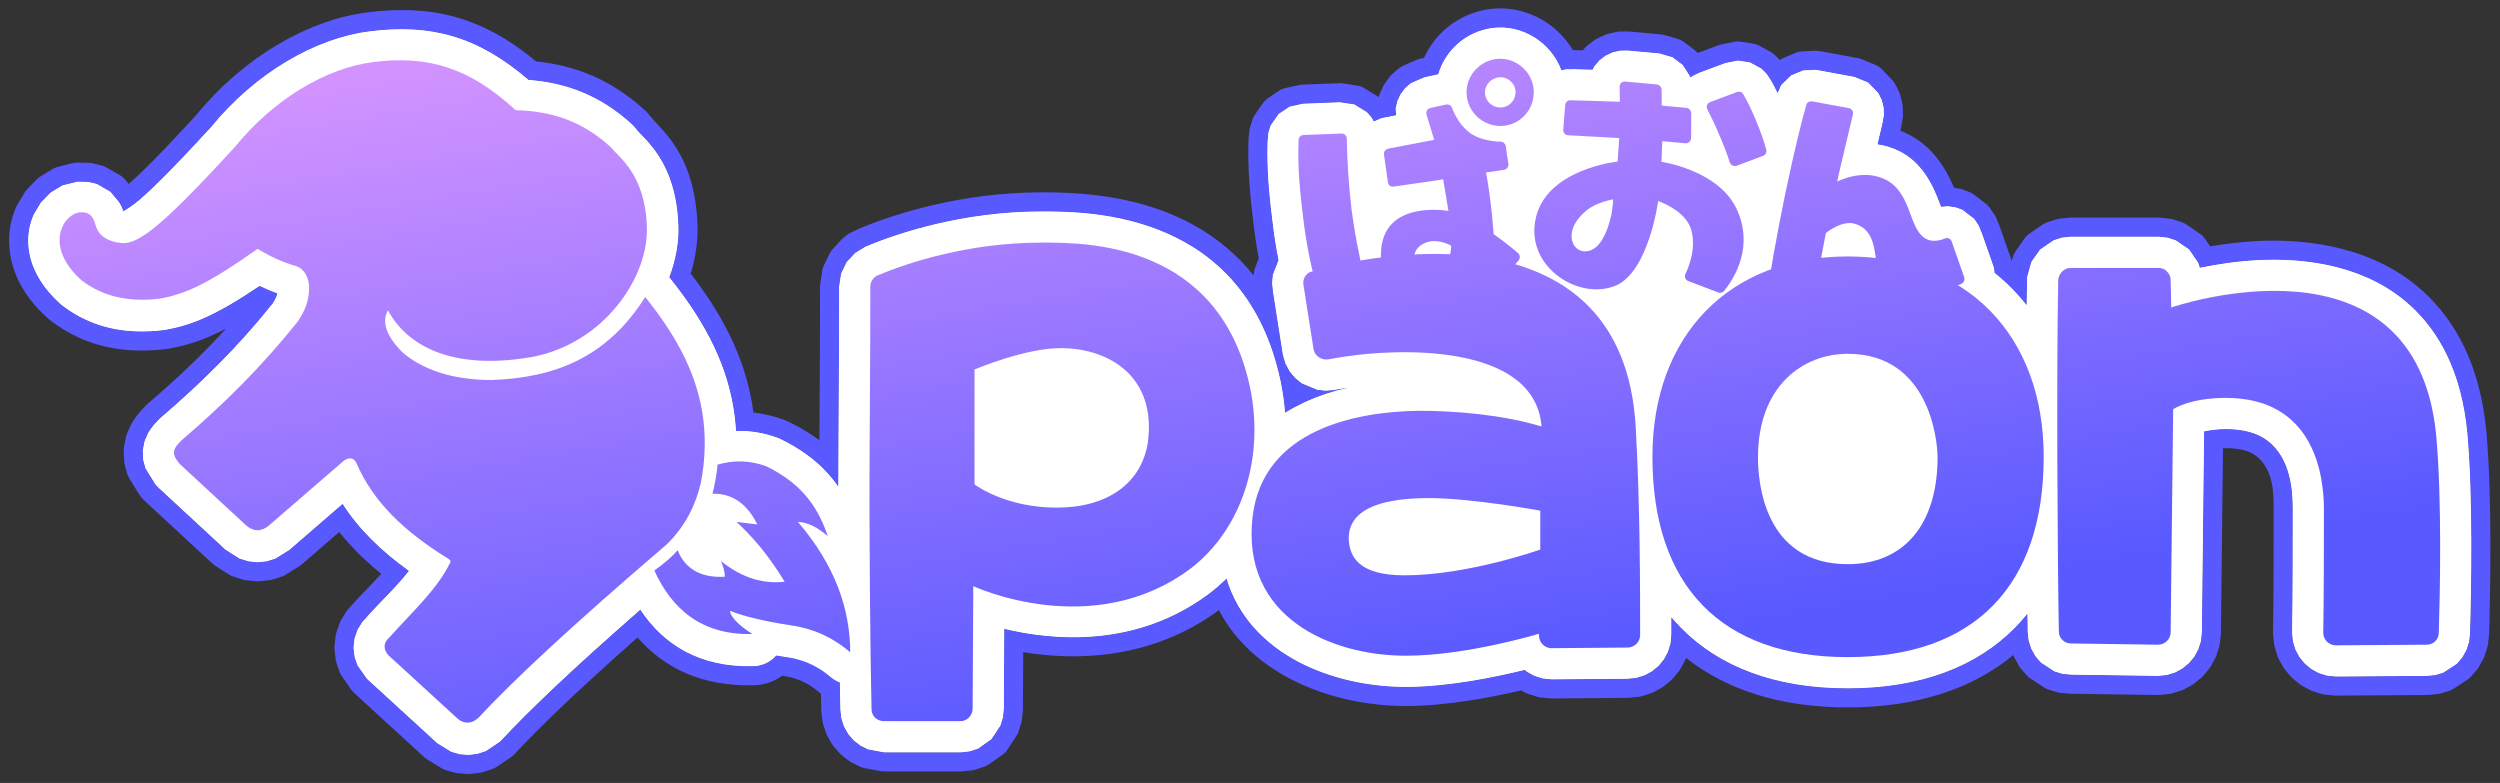 <?xml version="1.0" encoding="UTF-8" standalone="no"?><!DOCTYPE svg PUBLIC "-//W3C//DTD SVG 1.1//EN" "http://www.w3.org/Graphics/SVG/1.1/DTD/svg11.dtd"><svg width="100%" height="100%" viewBox="0 0 3008 942" version="1.1" xmlns="http://www.w3.org/2000/svg" xmlns:xlink="http://www.w3.org/1999/xlink" xml:space="preserve" xmlns:serif="http://www.serif.com/" style="fill-rule:evenodd;clip-rule:evenodd;stroke-linejoin:round;stroke-miterlimit:2;"><rect x="0" y="0" width="3008" height="942" fill="#333333" stroke="none"/><g transform="matrix(1,0,0,1,72.024,71)"><path d="M2003.97,4.873C2003.98,4.869 2003.98,4.869 2003.97,4.873ZM2003.97,4.873L2018.97,1.897L2033.51,4.061L2047.42,11.638L2053.6,17.817L2058.6,25.531L2057.4,23.331C2059.97,27.676 2063.13,33.464 2066.82,41.132L2071.09,31.327L2082.98,19.812L2097.33,13.757L2112.38,12.991C2113.17,13.085 2113.95,13.203 2114.72,13.346L2159.02,21.502L2159.22,21.54L2175.58,28.253L2188.04,41.073L2192.07,49.211L2194.32,58.067L2194.68,67.199L2193.17,76.102L2193.6,74.387C2191.91,81.847 2189.58,91.642 2186.95,102.683C2195.98,103.985 2205.27,106.683 2214.36,111.404C2239.59,124.333 2253.06,149.41 2261.93,173.977L2261.99,174.13C2262.38,175.222 2262.89,176.527 2263.45,177.863L2271.41,177.127L2280.72,178.382L2289.18,181.433L2303.34,192.323L2308.7,200.166L2312.34,209.455L2311.47,206.625L2326.48,249.42C2326.74,250.144 2326.97,250.876 2327.18,251.614L2327.8,257.308C2335.54,263.501 2342.87,270.145 2349.77,277.216C2355.65,283.249 2361.23,289.603 2366.49,296.266C2366.63,285.024 2366.79,274.523 2366.99,264.945C2367.01,263.952 2367.07,262.96 2367.17,261.972L2372.08,244.257L2382.69,229.172L2398.94,218.107L2408.92,214.945L2419.58,213.848L2525.37,213.848L2536.23,215.036L2546.02,218.259L2561.88,229.172L2572.8,245.039L2574.84,251.231C2594.07,247.222 2617.91,243.438 2643.73,242.042C2705.32,238.712 2776.84,249.747 2828.31,296.861C2863.03,328.641 2889.76,376.902 2896.67,450.338L2896.69,450.556C2903.62,529.063 2901.38,639.126 2899.84,691.464L2899.86,690.361L2898.76,701.035L2895.56,711.084L2890.54,720.046L2884.04,727.654L2867.65,738.345L2858.14,741.216C2858.14,741.216 2848.01,742.217 2848.27,742.217L2738.71,742.972L2738.45,742.973L2727.85,741.894L2717.93,738.797L2709,733.938L2701.27,727.555L2694.89,719.824L2690.03,710.896L2686.93,700.966L2685.85,690.361C2685.85,690.133 2685.85,689.906 2685.86,689.679C2686.61,648.31 2686.61,579.864 2686.61,541.504C2686.61,521.173 2685.02,480.833 2656.1,459.025C2644.39,450.195 2628.12,445.26 2606.22,445.26C2596.15,445.26 2587.11,446.532 2579.93,448.039C2579.18,515.428 2577.22,689.265 2577.21,689.605L2576.13,700.21L2573.03,710.14L2568.17,719.068L2561.79,726.799L2554.06,733.183L2545.13,738.041L2535.21,741.138L2524.61,742.217C2524.43,742.217 2524.25,742.216 2524.07,742.214C2524.07,742.214 2420.11,740.718 2419.58,740.706L2409.45,739.705L2399.94,736.834L2383.55,726.143L2377.05,718.534L2372.03,709.573L2368.84,699.524C2368.84,699.524 2367.74,688.849 2367.74,689.623C2367.61,683.34 2367.48,675.85 2367.36,667.337C2362.77,673.073 2357.93,678.543 2352.83,683.744C2306.63,730.927 2239.03,757.153 2151.22,757.153C2063.35,757.153 1995.94,730.893 1949.92,683.68C1946.1,679.754 1942.41,675.674 1938.87,671.442C1938.88,679.287 1938.88,686.517 1938.88,693.029L1937.8,703.634L1934.7,713.564L1929.85,722.492L1923.46,730.223L1915.73,736.607L1906.81,741.465L1896.88,744.562C1896.88,744.562 1886.28,745.641 1886.59,745.64L1795.16,746.396L1794.85,746.397L1784.26,745.318L1774.33,742.221L1765.41,737.362L1762.51,734.966C1729.01,743.28 1671.12,755.464 1619.55,755.464C1532.22,755.464 1431.47,717.144 1403.73,625.036C1397.3,631.393 1390.47,637.351 1383.26,642.867L1382.97,643.089C1295.55,708.658 1195.83,699.937 1136.26,685.581L1135.77,781.588L1134.7,792.14L1131.68,801.931L1120.9,818.313L1104.78,829.689L1094.85,832.998L1083.93,834.2L991.742,834.2L972.39,830.616L963.512,826.195L955.529,820.089L948.75,812.385L943.538,803.263L940.254,793.072C940.254,793.072 939.142,782.344 939.152,783.206C938.932,773.639 938.712,762.509 938.499,750.114C934.526,748.625 930.772,746.448 927.422,743.608C913.693,731.968 897.145,722.908 874.341,719.603L874.114,719.569C869.91,718.934 865.866,718.283 861.976,717.621C855.245,725.352 845.46,730.19 834.733,730.486C769.844,732.276 726.586,704.849 698.376,662.545C617.664,733.161 565.076,783.174 531.256,819.542C530.7,820.139 530.125,820.719 529.532,821.279L512.804,832.555L502.657,835.965L491.828,837.316L481.01,836.44L470.881,833.52L454.178,823.263C453.95,823.064 453.724,822.862 453.501,822.657L370.528,746.657C370.156,746.316 369.79,745.967 369.432,745.611L358.077,729.438L354.682,719.507L353.372,708.662L354.514,697.448L358.214,686.646L364.184,677.053L371.827,669.207L367.793,673.124C385.282,653.389 404.995,635.286 420.096,615.857C386.583,591.955 359.72,565.655 340.16,535.195L276.42,590.359L276.108,590.626L259.378,601.057L248.952,604.333L237.601,605.492L226.262,604.241L215.878,600.879L199.36,590.347C199.051,590.079 198.746,589.806 198.446,589.529L118.473,515.529C117.216,514.366 116.04,513.118 114.954,511.794L103.126,492.563L100.332,482.556L99.784,470.966L101.983,459.768L105.957,450.611C108.741,445.559 113.014,439.864 119.478,433.426C120.142,432.764 120.83,432.128 121.542,431.519C171.595,388.634 215.673,344.802 255.804,294.581C258.6,290.476 260.731,286.364 261.755,281.96C254.493,279.368 247.338,276.35 240.281,272.948C187.916,308.338 158.701,320.336 126.34,325.949C125.672,326.065 125.001,326.162 124.328,326.242C78.8,331.614 38.575,323.534 3.366,296.918C2.541,296.294 1.742,295.636 0.971,294.946C-27.847,269.153 -37.016,243.099 -37.988,222.226C-38.604,208.983 -35.918,197.073 -31.356,186.988L-22.727,172.579L-11.247,160.827L3.172,152.096L21.14,147.607L34.247,147.929L44.345,150.304L60.73,159.723L71.589,172.816C73.367,175.811 75.048,179.28 76.574,183.308C80.486,180.909 88.136,176.001 94.526,170.594C114.553,153.649 141.849,125.607 181.519,82.48C235.229,16.441 307.699,-24.93 372.079,-33.195C446.117,-42.7 502.855,-27.352 563.823,25.168C609.094,28.504 650.325,43.839 688.043,78.317C689.67,79.804 691.163,81.431 692.504,83.181C703.703,97.79 741.332,122.584 744.203,200.621C744.934,220.479 741.099,241.702 733.223,262.618C733.49,262.929 733.752,263.246 734.009,263.568C771.131,309.964 800.526,360.03 810.374,419.333C811.9,428.524 812.962,437.939 813.509,447.599C830.66,446.906 847.252,449.78 863.631,455.804C864.836,456.248 866.019,456.753 867.172,457.318C901.08,473.918 922.265,493.691 936.68,514.662C936.698,496.197 936.761,477.932 936.876,460.208L936.876,460.171C937.631,359.071 937.631,302.485 937.631,273.814L940.049,258.147L946.672,244.506L956.635,233.556L969.423,225.744L969.771,225.596C1008.69,209.379 1086.53,183.421 1181.4,183.421C1240.7,183.421 1426.23,184.471 1468.96,388.536L1469,388.742C1471.52,401.125 1473.21,413.486 1474.09,425.746C1481.15,421.326 1488.53,417.333 1496.15,413.733C1513.82,405.39 1532.88,399.317 1552.12,395.006C1545.61,395.965 1539.45,397.019 1533.76,398.125L1533.32,398.209L1522.91,399.065L1512.8,397.934L1494.41,390.295L1486.52,383.956L1479.83,375.997L1474.71,366.545L1471.59,355.934C1471.54,355.636 1471.49,355.337 1471.44,355.037L1459.35,277.964L1459.63,279.508L1458.61,269.567L1459.47,259.783L1466.35,242.047C1463.29,226.679 1460.74,210.517 1458.88,194.053C1452.62,144.105 1452.44,118.545 1453.26,95.955L1453.25,98.504L1454.05,88.845L1456.81,80.029L1466.4,66.204L1479.53,57.426L1495.57,53.829C1499.24,53.686 1539.9,52.105 1540.24,52.093L1557.52,54.686L1572.65,64.002L1578.58,70.923L1580.92,75.244L1589.85,71.277C1590.29,71.173 1590.74,71.077 1591.18,70.989C1596.64,69.912 1602.34,68.808 1607.93,67.733L1607.2,59.938L1609.19,50.944L1613.03,42.566L1618.52,35.219L1625.35,29.229C1625.35,29.229 1641.43,22.157 1641.47,22.129C1641.47,22.129 1654.55,19.259 1658.47,18.401C1666.87,-10.368 1691.7,-33.096 1723.62,-37.317C1759.56,-42.069 1794.44,-19.793 1806.67,13.649L1812,12.453L1821.05,12.341L1818.52,12.195C1825.33,12.355 1834.79,12.635 1844.17,12.929L1846.27,8.91L1852.37,1.677L1859.79,-4.004L1868.21,-7.952L1877.28,-10.029L1886.55,-10.157L1924.43,-6.695L1940.32,-2.095L1952.61,7.196L1961.02,20.246L1961.35,21.863L1962.3,22.138L1964.15,20.658C1964.15,20.658 1973.11,16.342 1972.39,16.598C1972.39,16.598 2003.4,5.081 2003.97,4.873Z" style="fill:#fff;"/><path d="M873.973,742.574C873.594,742.582 872.471,742.577 870.754,742.322L873.973,742.574ZM291.463,607.753L288.27,610.145L271.54,620.576C269.892,621.604 268.121,622.418 266.268,623L255.842,626.276C254.36,626.742 252.834,627.056 251.288,627.214L239.937,628.373C238.322,628.538 236.694,628.532 235.081,628.354L223.741,627.103C222.192,626.932 220.664,626.604 219.181,626.123L208.797,622.761C206.939,622.159 205.166,621.324 203.519,620.274L187.002,609.742C186.056,609.139 185.156,608.468 184.308,607.733C183.809,607.301 183.318,606.861 182.833,606.413L102.86,532.413C100.832,530.537 98.935,528.524 97.183,526.388C96.522,525.583 95.917,524.734 95.371,523.846L83.543,504.615C82.419,502.788 81.557,500.814 80.981,498.749L78.187,488.742C77.722,487.078 77.447,485.367 77.365,483.642L76.818,472.052C76.73,470.203 76.866,468.35 77.223,466.533L79.422,455.335C79.741,453.711 80.234,452.127 80.893,450.609L84.867,441.452C85.154,440.789 85.473,440.14 85.822,439.507C89.434,432.953 94.869,425.479 103.255,417.127C104.326,416.06 105.437,415.034 106.585,414.05C140.302,385.162 171.255,355.845 200.082,324.34C173.31,338.326 152.431,344.767 130.268,348.611C129.19,348.798 128.108,348.955 127.022,349.083C75.221,355.196 29.564,345.551 -10.496,315.268C-11.827,314.261 -13.117,313.2 -14.361,312.087C-49.387,280.736 -59.774,248.667 -60.955,223.297C-61.757,206.086 -58.232,190.613 -52.303,177.506C-51.941,176.704 -51.532,175.923 -51.08,175.168L-42.451,160.76C-41.528,159.218 -40.427,157.79 -39.172,156.504L-27.691,144.752C-26.337,143.365 -24.812,142.156 -23.153,141.151L-8.734,132.42C-6.766,131.229 -4.631,130.339 -2.399,129.782L15.568,125.292C17.574,124.791 19.637,124.563 21.704,124.614L34.812,124.936C36.395,124.975 37.97,125.177 39.511,125.54L49.609,127.915C51.781,128.426 53.867,129.251 55.801,130.363L72.186,139.782C74.562,141.148 76.675,142.927 78.425,145.037L82.819,150.335C101.988,133.629 127.665,107.048 164.126,67.422C221.901,-3.349 300.024,-47.133 369.152,-56.008C447.782,-66.103 508.585,-50.623 573.097,2.894C620.441,7.716 663.749,24.954 703.553,61.338C706.178,63.737 708.586,66.363 710.749,69.185C723.166,85.382 763.997,113.258 767.18,199.775C767.87,218.533 765.082,238.369 759.019,258.184C795.222,305.186 823.182,356.105 833.055,415.564C833.594,418.807 834.079,422.075 834.509,425.37C847.032,426.743 859.351,429.724 871.566,434.217C873.511,434.933 875.418,435.748 877.28,436.659C891.323,443.534 903.412,450.918 913.894,458.681C914.638,358.5 914.638,302.333 914.638,273.814C914.638,272.639 914.728,271.466 914.908,270.304L917.327,254.637C917.677,252.368 918.365,250.165 919.367,248.1L925.99,234.458C926.95,232.48 928.189,230.65 929.669,229.024L939.631,218.075C941.099,216.461 944.789,213.065 949.649,209.928L961.399,204.17C972.038,211.853 971.16,222.852 967.851,226.704C961.82,231.782 954.639,237.817 946.672,244.506L940.049,258.147L937.631,273.814C937.631,302.485 937.631,359.071 936.876,460.171L936.876,460.208C936.827,467.736 936.788,475.362 936.757,483.06L936.721,483.015C926.478,484.337 920.884,482.734 916.909,477.113C914.611,473.864 911.622,465.858 913.884,460L913.884,460.058C913.884,460.058 923.384,459.44 928.062,463.265C936.207,469.927 935.451,482.01 936.757,483.159C936.715,493.551 936.69,504.074 936.68,514.662C922.265,493.691 901.08,473.918 867.172,457.318C866.019,456.753 864.836,456.248 863.631,455.804C847.252,449.78 830.66,446.906 813.509,447.599C812.962,437.939 811.9,428.524 810.374,419.333C800.526,360.03 771.131,309.964 734.009,263.568C733.752,263.246 733.49,262.929 733.223,262.618C741.099,241.702 744.934,220.479 744.203,200.621C741.332,122.584 703.703,97.79 692.504,83.181C691.163,81.431 689.67,79.804 688.043,78.317C650.325,43.839 609.094,28.504 563.823,25.168C502.855,-27.352 446.117,-42.7 372.079,-33.195C307.699,-24.93 235.229,16.441 181.519,82.48C141.849,125.607 114.553,153.649 94.526,170.594C88.136,176.001 80.486,180.909 76.574,183.308C75.048,179.28 73.367,175.811 71.589,172.816L60.73,159.723L44.345,150.304L34.247,147.929L21.14,147.607L3.172,152.096L-11.247,160.827L-22.727,172.579L-31.356,186.988C-35.918,197.073 -38.604,208.983 -37.988,222.226C-37.016,243.099 -27.847,269.153 0.971,294.946C1.742,295.636 2.541,296.294 3.366,296.918C38.575,323.534 78.8,331.614 124.328,326.242C125.001,326.162 125.672,326.065 126.34,325.949C158.701,320.336 187.916,308.338 240.281,272.948C247.338,276.35 254.493,279.368 261.755,281.96C260.731,286.364 258.6,290.476 255.804,294.581C215.673,344.802 171.595,388.634 121.542,431.519C120.83,432.128 120.142,432.764 119.478,433.426C113.014,439.864 108.741,445.559 105.957,450.611L101.983,459.768L99.784,470.966L100.332,482.556L103.126,492.563L114.954,511.794C116.04,513.118 117.216,514.366 118.473,515.529L198.446,589.529C198.746,589.806 199.051,590.079 199.36,590.347L215.878,600.879L226.262,604.241L237.601,605.492L248.952,604.333L259.378,601.057L270.525,594.107L275.998,613.088C275.543,610.889 267.855,604.828 270.525,594.107L276.108,590.626L276.42,590.359L340.16,535.195C359.72,565.655 386.583,591.955 420.096,615.857C404.995,635.286 385.282,653.389 367.793,673.124L371.827,669.207L364.184,677.053L358.214,686.646L354.514,697.448L353.372,708.662L354.682,719.507L358.077,729.438L369.432,745.611C369.79,745.967 370.156,746.316 370.528,746.657L453.501,822.657C453.724,822.862 453.95,823.064 454.178,823.263L470.881,833.52L481.01,836.44L491.828,837.316L502.657,835.965L512.804,832.555L529.532,821.279C530.125,820.719 530.7,820.139 531.256,819.542C565.076,783.174 617.664,733.161 698.376,662.545C726.586,704.849 769.844,732.276 834.733,730.486C845.46,730.19 855.245,725.352 861.976,717.621C865.866,718.283 869.91,718.934 874.114,719.569L874.341,719.603C874.866,719.679 875.387,719.758 875.905,719.84L874.341,742.603L873.973,742.574C874.066,742.572 874.114,742.569 874.114,742.569L870.678,742.311L869.08,742.067C859.474,749.001 847.813,753.134 835.367,753.477C772.225,755.219 727.065,732.601 695.082,696.057C625.515,757.485 578.915,802.061 548.09,835.208C547.194,836.172 546.266,837.106 545.308,838.01C544.398,838.869 543.419,839.652 542.381,840.352L525.653,851.628C523.942,852.782 522.082,853.7 520.126,854.358L509.978,857.768C508.524,858.257 507.024,858.599 505.501,858.788L494.673,860.139C493.114,860.333 491.539,860.367 489.973,860.241L479.155,859.365C477.627,859.241 476.115,858.965 474.642,858.54L464.514,855.62C462.523,855.046 460.619,854.205 458.853,853.121L442.15,842.864C441.061,842.196 440.029,841.437 439.066,840.597C438.698,840.276 438.334,839.95 437.973,839.62L355.001,763.62C354.4,763.07 353.81,762.507 353.232,761.933C352.27,760.978 351.395,759.939 350.616,758.83L339.261,742.656C338.014,740.88 337.025,738.935 336.322,736.881L332.927,726.951C332.407,725.431 332.048,723.861 331.856,722.266L330.545,711.421C330.341,709.731 330.325,708.023 330.498,706.33L331.64,695.116C331.818,693.371 332.195,691.652 332.763,689.993L336.463,679.191C337.027,677.545 337.776,675.968 338.695,674.491L344.665,664.898C345.539,663.493 346.563,662.186 347.717,661.001L349.563,659.106C349.888,658.684 350.229,658.271 350.588,657.866C362.334,644.612 375.128,632.129 386.782,619.458C367.368,603.8 350.464,587.113 336.161,569.069L291.463,607.753L291.359,607.843C286.732,610.813 281.679,612.81 276.108,613.626C276.108,613.626 286.119,611.102 291.463,607.753ZM967.851,226.704C967.718,226.11 962.106,223.899 960.472,218.659C958.715,213.028 960.931,204.364 960.931,204.364C1001.48,187.47 1082.57,160.421 1181.4,160.421C1230.3,160.421 1357.93,161.94 1436.33,260.425L1436.57,257.764C1436.76,255.605 1437.25,253.484 1438.04,251.463L1442.52,239.905C1439.91,225.98 1437.72,211.497 1436.04,196.78C1429.58,145.041 1429.43,118.542 1430.28,95.122C1430.33,93.72 1430.51,92.351 1430.8,91.026L1431.13,86.966C1431.27,85.27 1431.6,83.595 1432.11,81.971L1434.87,73.155C1435.56,70.931 1436.59,68.826 1437.92,66.912L1447.52,53.087C1449.16,50.719 1451.23,48.682 1453.63,47.08L1466.76,38.302C1469.11,36.729 1471.74,35.604 1474.5,34.984L1490.54,31.387C1491.89,31.082 1493.28,30.901 1494.67,30.847C1498.36,30.704 1539.12,29.118 1539.45,29.107C1540.85,29.059 1542.26,29.139 1543.65,29.348L1560.93,31.94C1563.99,32.4 1566.93,33.474 1569.57,35.099L1584.7,44.415C1585.42,44.856 1586.11,45.336 1586.77,45.851C1587.12,44.306 1587.63,42.8 1588.29,41.359L1592.13,32.981C1592.81,31.505 1593.64,30.104 1594.61,28.802L1600.1,21.455C1601.06,20.166 1602.15,18.981 1603.36,17.92L1610.2,11.93C1611.96,10.384 1613.95,9.117 1616.1,8.173L1631.7,1.303L1631.67,1.325C1633.22,0.592 1634.86,0.033 1636.54,-0.337L1641.35,-1.391C1655.29,-32.119 1684.41,-55.333 1720.61,-60.118C1760.94,-65.452 1800.32,-44.608 1820.42,-10.766C1823.95,-10.679 1828.09,-10.565 1832.5,-10.436L1834.8,-13.156C1835.87,-14.429 1837.08,-15.582 1838.4,-16.593L1845.83,-22.273C1847.13,-23.274 1848.55,-24.13 1850.04,-24.829L1858.45,-28.777C1859.93,-29.471 1861.49,-30.006 1863.08,-30.371L1872.14,-32.448C1873.72,-32.81 1875.34,-33.004 1876.96,-33.027L1886.23,-33.155C1887.04,-33.166 1887.84,-33.135 1888.64,-33.062L1926.52,-29.599C1927.98,-29.466 1929.41,-29.195 1930.82,-28.788L1946.71,-24.189C1949.4,-23.408 1951.93,-22.14 1954.17,-20.448L1966.47,-11.157C1967.98,-10.019 1969.33,-8.702 1970.51,-7.238C1978.93,-10.364 1996.63,-16.924 1996.87,-17.003C1997.73,-17.283 1998.61,-17.511 1999.5,-17.687L2014.5,-20.663C2017.08,-21.177 2019.74,-21.241 2022.35,-20.853L2036.89,-18.689C2039.56,-18.292 2042.14,-17.429 2044.51,-16.138L2058.42,-8.56C2060.35,-7.509 2062.12,-6.186 2063.67,-4.632L2069.49,1.185C2070.9,0.161 2072.43,-0.7 2074.04,-1.381L2088.4,-7.436C2090.86,-8.476 2093.49,-9.077 2096.16,-9.213L2111.21,-9.979C2112.51,-10.046 2113.82,-10.001 2115.11,-9.847C2116.37,-9.696 2117.63,-9.505 2118.89,-9.274L2163.18,-1.118L2163.25,-1.106C2164.89,-0.798 2166.46,-0.322 2167.95,0.303L2167.95,0.262L2184.31,6.974C2187.22,8.171 2189.86,9.955 2192.06,12.215L2204.53,25.036C2206.2,26.754 2207.59,28.724 2208.65,30.873L2212.68,39.011C2213.39,40.457 2213.95,41.974 2214.35,43.538L2216.6,52.393C2217,53.957 2217.23,55.557 2217.3,57.169L2217.65,66.302C2217.72,67.891 2217.61,69.482 2217.35,71.05L2216.56,75.697C2216.48,76.95 2216.31,78.214 2216.02,79.478C2215.55,81.561 2215.03,83.824 2214.46,86.245C2217.95,87.602 2221.44,89.169 2224.9,90.965C2251.66,104.698 2268.24,129.121 2279.18,154.967L2283.79,155.588C2285.4,155.806 2286.99,156.194 2288.52,156.747L2296.98,159.798C2299.21,160.603 2301.31,161.751 2303.19,163.198L2317.35,174.088C2319.27,175.567 2320.95,177.341 2322.32,179.344L2327.68,187.186C2328.66,188.615 2329.47,190.149 2330.1,191.759L2331.48,195.287C2332.14,196.457 2332.71,197.701 2333.17,199.012L2348.18,241.806C2348.32,242.195 2348.45,242.585 2348.58,242.976L2349.93,238.104C2350.63,235.571 2351.76,233.177 2353.28,231.027L2363.88,215.942C2365.47,213.675 2367.46,211.715 2369.75,210.156L2386.01,199.092C2387.85,197.836 2389.87,196.855 2392,196.181L2401.98,193.019C2403.47,192.545 2405.01,192.226 2406.57,192.065L2417.23,190.969C2418.01,190.888 2418.79,190.848 2419.58,190.848L2525.37,190.848C2526.2,190.848 2527.03,190.894 2527.86,190.984L2538.73,192.173C2540.33,192.347 2541.9,192.688 2543.42,193.19L2553.21,196.412C2555.28,197.095 2557.25,198.07 2559.05,199.308L2574.91,210.221C2577.22,211.814 2579.23,213.818 2580.82,216.133L2587.23,225.451C2603.8,222.574 2622.59,220.152 2642.49,219.075C2709.76,215.438 2787.61,228.428 2843.83,279.892C2881.97,314.799 2911.97,367.52 2919.56,448.182L2919.57,448.255L2919.59,448.535L2919.59,448.534C2926.6,527.92 2924.38,639.216 2922.82,692.14C2922.79,693.44 2922.64,694.712 2922.4,695.948L2921.63,703.393C2921.47,704.962 2921.14,706.511 2920.67,708.014L2917.47,718.063C2917,719.542 2916.38,720.969 2915.62,722.323L2910.6,731.284C2909.87,732.6 2909,733.84 2908.02,734.986L2901.52,742.595C2900.1,744.265 2898.44,745.721 2896.6,746.92L2880.21,757.611C2878.38,758.806 2876.39,759.733 2874.29,760.365L2864.78,763.236C2863.35,763.667 2861.88,763.958 2860.4,764.104L2851.24,765.026C2850.32,765.145 2849.38,765.209 2848.43,765.216L2848.35,765.216L2738.87,765.972L2738.45,765.973C2737.67,765.973 2736.89,765.934 2736.12,765.855L2725.52,764.775C2723.99,764.619 2722.48,764.309 2721.01,763.85L2711.08,760.753C2709.64,760.305 2708.26,759.718 2706.94,758.999L2698.01,754.141C2696.72,753.437 2695.5,752.612 2694.36,751.675L2686.64,745.291C2685.51,744.362 2684.48,743.328 2683.55,742.203L2677.16,734.473C2676.23,733.338 2675.4,732.116 2674.7,730.824L2669.84,721.895C2669.12,720.574 2668.53,719.185 2668.08,717.749L2664.98,707.819C2664.52,706.346 2664.21,704.831 2664.05,703.297L2662.97,692.692C2662.9,691.917 2662.86,691.139 2662.86,690.361C2662.86,689.994 2662.86,689.627 2662.87,689.261C2663.62,648.009 2663.61,579.756 2663.61,541.504C2663.61,525.882 2664.48,494.149 2642.26,477.391C2633.84,471.047 2621.95,468.26 2606.22,468.26C2605.03,468.26 2603.85,468.282 2602.7,468.324C2601.84,544.917 2600.2,689.684 2600.2,689.994C2600.19,690.643 2600.15,691.291 2600.08,691.936L2599,702.541C2598.85,704.076 2598.54,705.591 2598.08,707.063L2594.98,716.994C2594.53,718.43 2593.94,719.818 2593.22,721.14L2588.36,730.068C2587.66,731.36 2586.83,732.582 2585.9,733.717L2579.51,741.448C2578.58,742.573 2577.55,743.607 2576.42,744.536L2568.7,750.919C2567.56,751.856 2566.34,752.682 2565.05,753.385L2556.12,758.243C2554.8,758.962 2553.41,759.55 2551.98,759.998L2542.05,763.095C2540.58,763.554 2539.07,763.864 2537.54,764.02L2526.94,765.099C2526.16,765.178 2525.39,765.217 2524.61,765.217C2524.32,765.217 2524.03,765.215 2523.74,765.211C2523.74,765.211 2419.62,763.712 2419.09,763.701C2418.49,763.688 2417.91,763.653 2417.32,763.595L2407.19,762.593C2405.71,762.446 2404.24,762.156 2402.82,761.725L2393.3,758.854C2391.21,758.222 2389.21,757.295 2387.38,756.1L2370.99,745.409C2369.15,744.21 2367.5,742.753 2366.07,741.084L2359.57,733.475C2358.59,732.329 2357.73,731.089 2356.99,729.773L2351.97,720.812C2351.33,719.658 2350.78,718.451 2350.34,717.205C2301.49,757.5 2234.95,780.153 2151.22,780.153C2069.84,780.153 2004.88,758.758 1956.6,720.591C1956.16,721.966 1955.59,723.296 1954.9,724.564L1950.04,733.492C1949.33,734.785 1948.51,736.007 1947.57,737.141L1941.19,744.872C1940.26,745.997 1939.22,747.031 1938.1,747.96L1930.37,754.343C1929.23,755.28 1928.01,756.106 1926.72,756.809L1917.8,761.668C1916.48,762.386 1915.09,762.974 1913.65,763.422L1903.73,766.519C1902.26,766.978 1900.74,767.288 1899.21,767.444L1889.71,768.431C1888.75,768.56 1887.77,768.631 1886.78,768.639L1886.69,768.64L1795.35,769.395L1794.85,769.397C1794.08,769.397 1793.3,769.358 1792.53,769.279L1781.93,768.2C1780.39,768.043 1778.88,767.733 1777.41,767.274L1767.49,764.177C1766.05,763.729 1764.66,763.142 1763.34,762.423L1758.26,759.656C1722.69,768.04 1668.38,778.464 1619.55,778.464C1533.35,778.464 1436.43,743.005 1394.55,663.138C1313.58,722.672 1223.28,724.242 1159.11,713.664L1158.76,781.706C1158.76,782.44 1158.72,783.174 1158.65,783.904L1157.58,794.456C1157.43,795.969 1157.12,797.464 1156.67,798.918L1153.66,808.709C1153.02,810.787 1152.08,812.763 1150.89,814.579L1140.11,830.961C1138.53,833.365 1136.51,835.45 1134.15,837.109L1118.03,848.485C1116.19,849.78 1114.18,850.799 1112.05,851.51L1102.12,854.819C1100.57,855.333 1098.98,855.682 1097.36,855.86L1086.44,857.062C1085.61,857.154 1084.77,857.2 1083.93,857.2L991.742,857.2C990.338,857.2 988.937,857.072 987.556,856.816L968.204,853.232C966.099,852.842 964.059,852.16 962.143,851.206L953.265,846.784C951.955,846.132 950.71,845.356 949.548,844.467L941.564,838.361C940.368,837.446 939.264,836.416 938.269,835.285L931.49,827.58C930.464,826.414 929.559,825.146 928.788,823.797L923.576,814.675C922.787,813.294 922.143,811.834 921.655,810.32L918.371,800.129C917.88,798.606 917.55,797.036 917.385,795.445L916.476,787.029C916.297,785.955 916.191,784.855 916.166,783.735C916.026,777.654 915.886,770.944 915.748,763.681C914.661,762.878 913.597,762.036 912.556,761.154C901.818,752.05 888.881,744.951 871.044,742.365C872.136,742.523 870.033,728.831 873.122,719.419C890.145,714.924 919.62,734.146 929.421,741.608C932.916,744.268 934.526,748.625 938.499,750.114C938.712,762.509 938.932,773.639 939.152,783.206C939.142,782.344 940.254,793.072 940.254,793.072L943.538,803.263L948.75,812.385L955.529,820.089L963.512,826.195L972.39,830.616L991.742,834.2L1083.93,834.2L1094.85,832.998L1104.78,829.689L1120.9,818.313L1131.68,801.931L1134.7,792.14L1135.77,781.588L1136.26,685.581C1194.43,699.6 1290.89,708.246 1376.8,647.578L1382.79,665.536C1382.79,665.536 1375.87,659.407 1376.8,647.578C1378.15,646.603 1381.62,644.099 1382.97,643.089L1383.26,642.867C1390.47,637.351 1397.3,631.393 1403.73,625.036C1431.47,717.144 1532.22,755.464 1619.55,755.464C1671.12,755.464 1729.01,743.28 1762.51,734.966L1765.41,737.362L1774.33,742.221L1784.26,745.318L1794.85,746.397L1795.16,746.396L1886.59,745.64C1886.28,745.641 1896.88,744.562 1896.88,744.562L1906.81,741.465L1915.73,736.607L1923.46,730.223L1929.85,722.492L1934.7,713.564L1937.8,703.634L1938.88,693.029C1938.88,686.517 1938.88,679.287 1938.87,671.442C1942.41,675.674 1946.1,679.754 1949.92,683.68C1995.94,730.893 2063.35,757.153 2151.22,757.153C2239.03,757.153 2306.63,730.927 2352.83,683.744C2357.93,678.543 2362.77,673.073 2367.36,667.337C2367.48,675.85 2367.61,683.34 2367.74,689.623C2367.74,688.849 2368.84,699.524 2368.84,699.524L2372.03,709.573L2377.05,718.534L2383.55,726.143L2399.94,736.834L2409.45,739.705L2419.58,740.706C2420.11,740.718 2524.07,742.214 2524.07,742.214C2524.25,742.216 2524.43,742.217 2524.61,742.217L2535.21,741.138L2545.13,738.041L2554.06,733.183L2561.79,726.799L2568.17,719.068L2573.03,710.14L2576.13,700.21L2577.21,689.605C2577.22,689.265 2579.18,515.428 2579.93,448.039C2587.11,446.532 2596.15,445.26 2606.22,445.26C2628.12,445.26 2644.39,450.195 2656.1,459.025C2685.02,480.833 2686.61,521.173 2686.61,541.504C2686.61,579.864 2686.61,648.31 2685.86,689.679C2685.85,689.906 2685.85,690.133 2685.85,690.361L2686.93,700.966L2690.03,710.896L2694.89,719.824L2701.27,727.555L2709,733.938L2717.93,738.797L2727.85,741.894L2738.45,742.973L2738.71,742.972L2848.27,742.217C2848.01,742.217 2858.14,741.216 2858.14,741.216L2867.65,738.345L2884.04,727.654L2890.54,720.046L2895.56,711.084L2898.76,701.035L2899.86,690.361L2899.84,691.464C2901.38,639.126 2903.62,529.063 2896.69,450.556L2896.67,450.338C2889.76,376.902 2863.03,328.641 2828.31,296.861C2776.84,249.747 2705.32,238.712 2643.73,242.042C2617.91,243.438 2594.07,247.222 2574.84,251.231L2572.8,245.039L2561.88,229.172L2546.02,218.259L2536.23,215.036L2525.37,213.848L2419.58,213.848L2408.92,214.945L2398.94,218.107L2382.69,229.172L2372.08,244.257L2367.17,261.972C2367.07,262.96 2367.01,263.952 2366.99,264.945C2366.79,274.523 2366.63,285.024 2366.49,296.266C2361.23,289.603 2355.65,283.249 2349.77,277.216C2342.87,270.145 2335.54,263.501 2327.8,257.308L2327.18,251.614C2326.97,250.876 2326.74,250.144 2326.48,249.42L2311.47,206.625L2312.34,209.455L2308.7,200.166L2303.34,192.323L2289.18,181.433L2280.72,178.382L2271.41,177.127L2263.45,177.863C2262.89,176.527 2262.38,175.222 2261.99,174.13L2261.93,173.977C2253.06,149.41 2239.59,124.333 2214.36,111.404C2205.27,106.683 2195.98,103.985 2186.95,102.683C2189.58,91.642 2191.91,81.847 2193.6,74.387L2193.17,76.102L2194.68,67.199L2194.32,58.067L2192.07,49.211L2188.04,41.073L2175.58,28.253L2159.22,21.54L2159.02,21.502L2114.72,13.346C2113.95,13.203 2113.17,13.085 2112.38,12.991L2097.33,13.757L2082.98,19.812L2071.09,31.327L2066.82,41.132C2063.13,33.464 2059.97,27.676 2057.4,23.331L2058.6,25.531L2053.6,17.817L2047.42,11.638L2033.51,4.061L2018.97,1.897L2004.16,4.835L1972.39,16.598C1973.11,16.342 1964.15,20.658 1964.15,20.658L1962.3,22.138L1961.35,21.863L1961.02,20.246L1952.61,7.196L1940.32,-2.095L1924.43,-6.695L1886.55,-10.157L1877.28,-10.029L1868.21,-7.952L1859.79,-4.004L1852.37,1.677L1846.27,8.91L1844.17,12.929C1834.79,12.635 1825.33,12.355 1818.52,12.195L1821.05,12.341L1812,12.453L1806.67,13.649C1794.44,-19.793 1759.56,-42.069 1723.62,-37.317C1691.7,-33.096 1666.87,-10.368 1658.47,18.401C1654.55,19.259 1641.47,22.129 1641.47,22.129C1641.43,22.157 1625.35,29.229 1625.35,29.229L1618.52,35.219L1613.03,42.566L1609.19,50.944L1607.2,59.938L1607.93,67.733C1602.34,68.808 1596.64,69.912 1591.18,70.989C1590.74,71.077 1590.29,71.173 1589.85,71.277L1580.92,75.244L1578.58,70.923L1572.65,64.002L1557.52,54.686L1540.24,52.093C1539.9,52.105 1499.24,53.686 1495.57,53.829L1479.53,57.426L1466.4,66.204L1456.81,80.029L1454.05,88.845L1453.25,98.504L1453.26,95.955C1452.44,118.545 1452.62,144.105 1458.88,194.053C1460.74,210.517 1463.29,226.679 1466.35,242.047L1459.47,259.783L1458.61,269.567L1459.63,279.508L1459.35,277.964L1471.44,355.037C1471.49,355.337 1471.54,355.636 1471.59,355.934L1474.71,366.545L1479.83,375.997L1486.52,383.956L1494.41,390.295L1512.8,397.934L1522.91,399.065L1533.32,398.209L1533.76,398.125C1539.45,397.019 1545.61,395.965 1552.12,395.006C1532.88,399.317 1513.82,405.39 1496.15,413.733C1488.53,417.333 1481.15,421.326 1474.09,425.746C1473.21,413.486 1471.52,401.125 1469,388.742L1468.96,388.536C1426.23,184.471 1240.7,183.421 1181.4,183.421C1086.53,183.421 1008.69,209.379 969.771,225.596L969.423,225.744L967.851,226.704Z" style="fill:#5859ff;fill-rule:nonzero;"/><path d="M2003.97,4.873C2003.98,4.869 2003.98,4.869 2003.97,4.873ZM2003.97,4.873L2018.97,1.897L2033.51,4.061L2047.42,11.638L2053.6,17.817L2058.6,25.531L2057.4,23.331C2059.97,27.676 2063.13,33.464 2066.82,41.132L2071.09,31.327L2082.98,19.812L2097.33,13.757L2112.38,12.991C2113.17,13.085 2113.95,13.203 2114.72,13.346L2159.02,21.502L2159.22,21.54L2175.58,28.253L2188.04,41.073L2192.07,49.211L2194.32,58.067L2194.68,67.199L2193.17,76.102L2193.6,74.387C2191.91,81.847 2189.58,91.642 2186.95,102.683C2195.98,103.985 2205.27,106.683 2214.36,111.404C2239.59,124.333 2253.06,149.41 2261.93,173.977L2261.99,174.13C2262.38,175.222 2262.89,176.527 2263.45,177.863L2271.41,177.127L2280.72,178.382L2289.18,181.433L2303.34,192.323L2308.7,200.166L2312.34,209.455L2311.47,206.625L2326.48,249.42C2326.74,250.144 2326.97,250.876 2327.18,251.614L2327.8,257.308C2335.54,263.501 2342.87,270.145 2349.77,277.216C2355.65,283.249 2361.23,289.603 2366.49,296.266C2366.63,285.024 2366.79,274.523 2366.99,264.945C2367.01,263.952 2367.07,262.96 2367.17,261.972L2372.08,244.257L2382.69,229.172L2398.94,218.107L2408.92,214.945L2419.58,213.848L2525.37,213.848L2536.23,215.036L2546.02,218.259L2561.88,229.172L2572.8,245.039L2574.84,251.231C2594.07,247.222 2617.91,243.438 2643.73,242.042C2705.32,238.712 2776.84,249.747 2828.31,296.861C2863.03,328.641 2889.76,376.902 2896.67,450.338L2896.69,450.556C2903.62,529.063 2901.38,639.126 2899.84,691.464L2899.86,690.361L2898.76,701.035L2895.56,711.084L2890.54,720.046L2884.04,727.654L2867.65,738.345L2858.14,741.216C2858.14,741.216 2848.01,742.217 2848.27,742.217L2738.71,742.972L2738.45,742.973L2727.85,741.894L2717.93,738.797L2709,733.938L2701.27,727.555L2694.89,719.824L2690.03,710.896L2686.93,700.966L2685.85,690.361C2685.85,690.133 2685.85,689.906 2685.86,689.679C2686.61,648.31 2686.61,579.864 2686.61,541.504C2686.61,521.173 2685.02,480.833 2656.1,459.025C2644.39,450.195 2628.12,445.26 2606.22,445.26C2596.15,445.26 2587.11,446.532 2579.93,448.039C2579.18,515.428 2577.22,689.265 2577.21,689.605L2576.13,700.21L2573.03,710.14L2568.17,719.068L2561.79,726.799L2554.06,733.183L2545.13,738.041L2535.21,741.138L2524.61,742.217C2524.43,742.217 2524.25,742.216 2524.07,742.214C2524.07,742.214 2420.11,740.718 2419.58,740.706L2409.45,739.705L2399.94,736.834L2383.55,726.143L2377.05,718.534L2372.03,709.573L2368.84,699.524C2368.84,699.524 2367.74,688.849 2367.74,689.623C2367.61,683.34 2367.48,675.85 2367.36,667.337C2362.77,673.073 2357.93,678.543 2352.83,683.744C2306.63,730.927 2239.03,757.153 2151.22,757.153C2063.35,757.153 1995.94,730.893 1949.92,683.68C1946.1,679.754 1942.41,675.674 1938.87,671.442C1938.88,679.287 1938.88,686.517 1938.88,693.029L1937.8,703.634L1934.7,713.564L1929.85,722.492L1923.46,730.223L1915.73,736.607L1906.81,741.465L1896.88,744.562C1896.88,744.562 1886.28,745.641 1886.59,745.64L1795.16,746.396L1794.85,746.397L1784.26,745.318L1774.33,742.221L1765.41,737.362L1762.51,734.966C1729.01,743.28 1671.12,755.464 1619.55,755.464C1532.22,755.464 1431.47,717.144 1403.73,625.036C1397.3,631.393 1390.47,637.351 1383.26,642.867L1382.97,643.089C1295.55,708.658 1195.83,699.937 1136.26,685.581L1135.77,781.588L1134.7,792.14L1131.68,801.931L1120.9,818.313L1104.78,829.689L1094.85,832.998L1083.93,834.2L991.742,834.2L972.39,830.616L963.512,826.195L955.529,820.089L948.75,812.385L943.538,803.263L940.254,793.072C940.254,793.072 939.142,782.344 939.152,783.206C938.932,773.639 938.712,762.509 938.499,750.114C934.526,748.625 930.772,746.448 927.422,743.608C913.693,731.968 897.145,722.908 874.341,719.603L874.114,719.569C869.91,718.934 865.866,718.283 861.976,717.621C855.245,725.352 845.46,730.19 834.733,730.486C769.844,732.276 726.586,704.849 698.376,662.545C617.664,733.161 565.076,783.174 531.256,819.542C530.7,820.139 530.125,820.719 529.532,821.279L512.804,832.555L502.657,835.965L491.828,837.316L481.01,836.44L470.881,833.52L454.178,823.263C453.95,823.064 453.724,822.862 453.501,822.657L370.528,746.657C370.156,746.316 369.79,745.967 369.432,745.611L358.077,729.438L354.682,719.507L353.372,708.662L354.514,697.448L358.214,686.646L364.184,677.053L371.827,669.207L367.793,673.124C385.282,653.389 404.995,635.286 420.096,615.857C386.583,591.955 359.72,565.655 340.16,535.195L276.42,590.359L276.108,590.626L259.378,601.057L248.952,604.333L237.601,605.492L226.262,604.241L215.878,600.879L199.36,590.347C199.051,590.079 198.746,589.806 198.446,589.529L118.473,515.529C117.216,514.366 116.04,513.118 114.954,511.794L103.126,492.563L100.332,482.556L99.784,470.966L101.983,459.768L105.957,450.611C108.741,445.559 113.014,439.864 119.478,433.426C120.142,432.764 120.83,432.128 121.542,431.519C171.595,388.634 215.673,344.802 255.804,294.581C258.6,290.476 260.731,286.364 261.755,281.96C254.493,279.368 247.338,276.35 240.281,272.948C187.916,308.338 158.701,320.336 126.34,325.949C125.672,326.065 125.001,326.162 124.328,326.242C78.8,331.614 38.575,323.534 3.366,296.918C2.541,296.294 1.742,295.636 0.971,294.946C-27.847,269.153 -37.016,243.099 -37.988,222.226C-38.604,208.983 -35.918,197.073 -31.356,186.988L-22.727,172.579L-11.247,160.827L3.172,152.096L21.14,147.607L34.247,147.929L44.345,150.304L60.73,159.723L71.589,172.816C73.367,175.811 75.048,179.28 76.574,183.308C80.486,180.909 88.136,176.001 94.526,170.594C114.553,153.649 141.849,125.607 181.519,82.48C235.229,16.441 307.699,-24.93 372.079,-33.195C446.117,-42.7 502.855,-27.352 563.823,25.168C609.094,28.504 650.325,43.839 688.043,78.317C689.67,79.804 691.163,81.431 692.504,83.181C703.703,97.79 741.332,122.584 744.203,200.621C744.934,220.479 741.099,241.702 733.223,262.618C733.49,262.929 733.752,263.246 734.009,263.568C771.131,309.964 800.526,360.03 810.374,419.333C811.9,428.524 812.962,437.939 813.509,447.599C830.66,446.906 847.252,449.78 863.631,455.804C864.836,456.248 866.019,456.753 867.172,457.318C901.08,473.918 922.265,493.691 936.68,514.662C936.698,496.197 936.761,477.932 936.876,460.208L936.876,460.171C937.631,359.071 937.631,302.485 937.631,273.814L940.049,258.147L946.672,244.506L956.635,233.556L969.423,225.744L969.771,225.596C1008.69,209.379 1086.53,183.421 1181.4,183.421C1240.7,183.421 1426.23,184.471 1468.96,388.536L1469,388.742C1471.52,401.125 1473.21,413.486 1474.09,425.746C1481.15,421.326 1488.53,417.333 1496.15,413.733C1513.82,405.39 1532.88,399.317 1552.12,395.006C1545.61,395.965 1539.45,397.019 1533.76,398.125L1533.32,398.209L1522.91,399.065L1512.8,397.934L1494.41,390.295L1486.52,383.956L1479.83,375.997L1474.71,366.545L1471.59,355.934C1471.54,355.636 1471.49,355.337 1471.44,355.037L1459.35,277.964L1459.63,279.508L1458.61,269.567L1459.47,259.783L1466.35,242.047C1463.29,226.679 1460.74,210.517 1458.88,194.053C1452.62,144.105 1452.44,118.545 1453.26,95.955L1453.25,98.504L1454.05,88.845L1456.81,80.029L1466.4,66.204L1479.53,57.426L1495.57,53.829C1499.24,53.686 1539.9,52.105 1540.24,52.093L1557.52,54.686L1572.65,64.002L1578.58,70.923L1580.92,75.244L1589.85,71.277C1590.29,71.173 1590.74,71.077 1591.18,70.989C1596.64,69.912 1602.34,68.808 1607.93,67.733L1607.2,59.938L1609.19,50.944L1613.03,42.566L1618.52,35.219L1625.35,29.229C1625.35,29.229 1641.43,22.157 1641.47,22.129C1641.47,22.129 1654.55,19.259 1658.47,18.401C1666.87,-10.368 1691.7,-33.096 1723.62,-37.317C1759.56,-42.069 1794.44,-19.793 1806.67,13.649L1812,12.453L1821.05,12.341L1818.52,12.195C1825.33,12.355 1834.79,12.635 1844.17,12.929L1846.27,8.91L1852.37,1.677L1859.79,-4.004L1868.21,-7.952L1877.28,-10.029L1886.55,-10.157L1924.43,-6.695L1940.32,-2.095L1952.61,7.196L1961.02,20.246L1961.35,21.863L1962.3,22.138L1964.15,20.658C1964.15,20.658 1973.11,16.342 1972.39,16.598C1972.39,16.598 2003.4,5.081 2003.97,4.873Z" style="fill:#fff;"/><g><g transform="matrix(0.736,0.676,-0.676,0.736,409.558,-370.907)"><g transform="matrix(0.736,-0.676,0.676,0.736,-151.766,546.635)"><path d="M858,595C860.214,587.692 864.01,566.656 864,560C884.758,553.971 904.078,555.042 923,562C970.136,585.069 986.371,615.898 997,646C986.16,637.349 975.452,629.626 961,629C1006.01,681.645 1023.83,733.937 1024,786C1005.39,770.227 982.947,757.97 952.033,753.49C915.593,747.983 892.493,741.488 879,736C879.728,742.8 888.153,752.456 906,764C844.64,765.693 808.599,733.145 788,687.523C799.769,679.029 810.285,670.22 816,663C820.912,675.345 828.78,683.99 839.117,689.186C848.499,693.902 859.914,695.777 873,695C872.717,688.238 870.963,681.932 868,676C890.695,694.059 915.741,704.421 945,701C925.172,668.402 905.959,646.495 887,629L912,632C900.388,608.149 882.485,594.363 858,595Z" style="fill:url(#_Linear1);"/></g><g transform="matrix(0.736,-0.676,0.676,0.736,-151.766,546.635)"><path d="M98,338C51.228,296.15 76.53,257.473 96,256C106.793,255.183 111.506,259.701 115,272C118.963,285.949 131.996,291.631 146,293C167.372,295.089 198.757,268.514 282,178C329.101,119.702 392.351,82.27 449,75C515.619,66.45 565.649,81.943 621,133C662.881,133.828 700.747,145.701 735,177C744.22,189.023 776.637,208.78 779,273C781.3,335.505 726.371,413.468 642,430C557.972,445.108 494.892,425.331 467,374C460.392,385.82 462.27,403.287 486,426C514.482,449.384 553.025,458.071 592,458C667.318,455.393 730.968,431.268 777,358C810.085,399.337 836.897,443.641 845.674,496.478C850.023,522.664 849.943,550.945 844,582C837.872,608.38 825.411,634.093 803,656C687.683,754.638 617.764,820.105 576,865C567.806,872.729 558.418,872.469 551,866L468,790C461.522,783.568 461.173,774.696 468,769C495.146,738.378 526.331,710.644 542,678C543.082,675.747 542.333,674.934 537.951,672.212C486.766,640.417 449.237,604.958 429,558C425.659,550.423 418.326,551.389 413,556L324,633C314.47,641.065 305.14,640.916 296,633L216,559C206.405,547.313 206.893,542.058 218,531C270.244,486.253 316.173,440.476 358,388C367.495,374.5 372.533,360.648 372,345C371.72,336.768 367.337,324.498 357,321C340.719,316.429 325.118,309.166 310,300C252.29,340.768 224.143,354.427 192,360C156.686,364.166 125.31,358.638 98,338Z" style="fill:url(#_Linear2);"/></g></g><g transform="matrix(1.037,0,0,1.037,449.233,134.089)"><g transform="matrix(0.991,-0.131,0.131,0.991,52.678,175.825)"><path d="M977.732,-89.685C974.623,-89.996 971.514,-87.82 971.204,-84.711C967.784,-64.504 964.986,-41.5 964.675,4.197C964.054,37.149 966.541,69.169 971.204,95.281C971.825,98.39 974.623,100.566 978.043,100.255L1020.94,94.038C1024.36,93.416 1026.54,90.618 1026.23,87.199C1023.12,57.356 1021.56,29.688 1021.56,4.819C1021.88,-23.47 1023.74,-51.448 1026.85,-78.804C1027.47,-82.224 1024.98,-85.333 1021.25,-85.643L977.732,-89.685ZM1181.35,53.314C1181.35,53.314 1183.84,13.523 1181.97,-18.807C1181.97,-18.807 1194.1,-18.807 1202.8,-19.118C1206.22,-19.118 1209.02,-21.916 1209.02,-25.335C1208.71,-31.553 1208.71,-40.568 1208.71,-46.163C1208.39,-49.272 1206.22,-51.759 1203.42,-52.07C1193.16,-53.624 1179.8,-57.665 1170.16,-66.059C1160.21,-75.385 1154.93,-88.441 1152.75,-98.078C1152.13,-101.187 1149.33,-103.363 1146.22,-103.052L1127.88,-101.498C1124.15,-101.187 1121.66,-98.078 1122.29,-94.348C1124.46,-81.913 1127.26,-64.194 1127.26,-64.194C1126.95,-64.194 1097.42,-62.639 1072.86,-61.085C1069.75,-60.774 1066.95,-57.976 1067.26,-54.868L1067.57,-22.537C1067.57,-19.118 1070.37,-16.32 1073.79,-16.631C1090.58,-16.942 1119.18,-17.253 1125.39,-17.253L1131.61,-17.563L1132.86,19.741C1132.86,19.741 1057.62,-4.507 1048.61,59.221C1041.77,105.851 1077.52,126.368 1104.88,126.368C1144.67,126.368 1161.45,97.768 1161.45,97.768C1161.45,97.768 1167.05,103.986 1172.02,109.27C1174.2,111.447 1177.93,111.757 1180.42,109.581L1205.91,87.51C1208.39,85.334 1208.71,81.292 1206.53,78.805C1195.34,66.06 1181.35,53.314 1181.35,53.314ZM1103.01,88.131C1095.24,88.131 1084.05,81.603 1085.91,69.479C1088.09,54.247 1102.7,52.071 1107.99,52.071C1120.73,52.071 1130.68,60.153 1130.68,60.153C1130.68,60.153 1128.19,88.131 1103.01,88.131ZM1210.88,-147.817C1189.12,-147.817 1171.4,-130.408 1171.4,-108.959C1171.4,-87.509 1189.12,-69.789 1210.88,-69.789C1232.02,-69.789 1249.43,-87.509 1249.43,-108.959C1249.43,-130.098 1231.71,-147.817 1210.88,-147.817ZM1210.88,-91.239C1200.62,-91.239 1192.85,-99.011 1192.85,-108.959C1192.85,-118.595 1200.93,-126.367 1210.88,-126.367C1220.21,-126.367 1228.29,-118.595 1228.29,-108.959C1228.29,-99.011 1220.21,-91.239 1210.88,-91.239Z" style="fill:url(#_Linear3);fill-rule:nonzero;"/></g><g transform="matrix(0.996,0.091,-0.091,0.996,26.086,-106.148)"><path d="M1262.18,49.273C1256.89,105.229 1321.86,137.87 1362.28,116.11C1398.65,96.214 1402.07,14.145 1402.07,14.145C1402.07,14.145 1434.4,21.606 1443.1,43.367C1450.56,62.64 1445.9,82.847 1441.24,95.592C1439.99,98.701 1441.86,102.431 1445.28,103.364L1481.03,113.312C1483.51,114.244 1486.31,113.001 1487.87,110.825C1498.75,94.349 1518.02,55.49 1492.84,13.834C1467.35,-28.133 1401.76,-31.553 1401.76,-31.553L1400.51,-55.489L1427.25,-55.489C1430.98,-55.489 1433.77,-58.598 1433.46,-62.328L1430.98,-90.928C1430.67,-94.037 1427.87,-96.524 1424.76,-96.524L1396.16,-96.524L1394.29,-114.865C1393.98,-117.974 1391.19,-120.461 1388.08,-120.461L1351.39,-120.461C1347.66,-120.461 1344.87,-117.352 1345.49,-113.622C1346.42,-104.917 1347.35,-96.524 1347.35,-96.524C1347.35,-96.524 1308.81,-94.348 1290.46,-93.104C1287.05,-93.104 1284.56,-90.306 1284.56,-86.887L1284.87,-58.598C1284.87,-54.868 1287.67,-52.07 1291.09,-52.381C1316.58,-53.313 1350.46,-54.557 1350.46,-54.557L1351.08,-27.2C1351.08,-27.2 1267.77,-11.035 1262.18,49.273ZM1320.62,32.175C1331.5,21.606 1349.84,16.943 1349.84,16.943C1349.84,16.943 1350.77,26.269 1348.91,38.704C1344.25,68.858 1333.36,79.427 1322.17,80.049C1306.94,80.982 1294.82,57.356 1320.62,32.175ZM1489.11,-34.972C1496.88,-38.702 1511.18,-45.542 1518.64,-49.272C1521.44,-50.515 1522.68,-53.935 1521.44,-57.044C1518.33,-65.126 1513.36,-76.628 1505.9,-90.617C1498.75,-103.985 1493.15,-112.689 1489.11,-118.285C1487.55,-120.771 1484.13,-121.393 1481.65,-120.15L1451.81,-105.85C1448.38,-104.296 1447.14,-99.943 1449.32,-96.835C1452.74,-91.239 1457.71,-83.467 1463.31,-73.209C1470.77,-59.531 1476.99,-47.407 1480.71,-38.081C1482.27,-34.972 1486,-33.418 1489.11,-34.972Z" style="fill:url(#_Linear4);fill-rule:nonzero;"/></g><g transform="matrix(0.997,-0.078,0.078,0.997,-27.945,167.695)"><path d="M1714.49,100.255C1739.36,123.881 1781.63,111.136 1798.42,104.297C1801.22,103.364 1802.77,100.255 1802.15,97.147L1790.96,54.869C1790.34,51.449 1786.61,49.273 1783.5,50.516C1758.01,58.288 1751.17,39.636 1745.88,20.051C1741.53,4.197 1735.94,-13.211 1720.7,-22.537C1694.9,-38.702 1663.82,-25.024 1663.82,-25.024L1668.79,-41.189C1676.25,-64.504 1683.71,-87.198 1688.06,-101.187C1689.31,-104.606 1687.44,-108.026 1684.02,-108.959L1642.06,-120.15C1638.95,-120.771 1635.84,-119.217 1634.91,-116.108C1628.69,-99.322 1617.81,-67.302 1602.89,-16.32C1588.28,34.351 1578.64,73.21 1573.66,93.416C1573.04,96.525 1574.91,99.944 1578.33,100.877L1618.74,111.136C1622.16,112.068 1625.58,109.892 1626.51,106.784C1632.73,81.914 1646.1,33.419 1646.1,33.419C1646.1,33.419 1666.3,19.119 1681.23,25.647C1698.94,33.108 1700.5,50.206 1701.43,64.195C1702.36,76.629 1703.3,89.686 1714.49,100.255Z" style="fill:url(#_Linear5);fill-rule:nonzero;"/></g></g><g transform="matrix(5.521,0,0,5.521,-5586.5,-2711.54)"><g transform="matrix(1,0,0,1,-31.516,-6.702)"><path d="M1433.02,628.18C1460.53,628.18 1475.72,612.715 1475.72,584.521C1475.72,558.107 1459.02,540.862 1433.02,540.862C1407.15,540.862 1390.45,558.107 1390.45,584.521C1390.45,612.715 1405.51,628.18 1433.02,628.18ZM1433.02,562.076C1450.81,562.076 1452.59,580.963 1452.59,584.658C1452.59,599.165 1445.34,607.924 1433.02,607.924C1414.82,607.924 1413.45,590.132 1413.45,584.658C1413.45,569.056 1423.3,562.076 1433.02,562.076Z" style="fill:url(#_Linear6);fill-rule:nonzero;"/></g><g transform="matrix(1,0,0,1,-20.105,-8.513)"><path d="M1325.31,629.685C1338.59,629.685 1354.32,624.895 1354.32,624.895L1354.32,625.306C1354.32,626.811 1355.56,628.043 1357.06,628.043L1373.62,627.906C1375.13,627.906 1376.36,626.674 1376.36,625.169C1376.36,615.452 1376.36,596.839 1375.4,579.868C1372.66,531.556 1318.88,541.82 1304.92,545.926C1303.55,546.2 1302.73,547.568 1303,548.937L1305.19,562.897C1305.46,564.402 1306.97,565.36 1308.48,565.087C1323.26,562.213 1353.5,561.528 1354.87,579.731C1346.39,577.131 1335.85,576.309 1328.32,576.309C1314.63,576.446 1294.24,580.278 1291.91,599.302C1289.31,621.474 1309.16,629.685 1325.31,629.685ZM1330.37,595.333C1339.68,595.333 1354.6,598.07 1354.6,598.07L1354.6,606.556C1354.6,606.556 1338.72,612.167 1325.04,612.167C1314.77,612.167 1313.13,607.924 1312.86,604.503C1312.72,601.081 1314.22,595.333 1330.37,595.333Z" style="fill:url(#_Linear7);fill-rule:nonzero;"/></g><g transform="matrix(1,0,0,1,-10.505,0)"><path d="M1202,635.434L1218.69,635.434C1220.06,635.434 1221.29,634.202 1221.29,632.696L1221.43,606.008C1221.43,606.008 1247.43,618.189 1268.79,602.176C1279.87,593.691 1284.93,578.362 1281.79,562.897C1275.08,530.871 1245.66,531.145 1236.35,531.145C1220.34,531.145 1207.2,535.525 1200.63,538.262C1199.67,538.672 1198.99,539.63 1198.99,540.725C1198.99,545.926 1198.99,556.191 1198.85,574.53C1198.71,595.607 1198.99,620.926 1199.26,632.833C1199.26,634.339 1200.49,635.434 1202,635.434ZM1240.45,554.138C1251.13,554.138 1261.39,560.433 1259.48,574.667C1258.11,583.563 1250.72,588.901 1239.63,588.901C1228.27,588.901 1221.7,583.837 1221.7,583.837L1221.7,558.791C1221.7,558.791 1232.65,554.138 1240.45,554.138Z" style="fill:url(#_Linear8);fill-rule:nonzero;"/></g><g transform="matrix(1,0,0,1,-40.391,-4.89)"><path d="M1548.26,623.8L1568.1,623.663C1569.47,623.663 1570.7,622.569 1570.7,621.063C1570.98,611.757 1571.39,592.185 1570.15,578.225C1565.78,531.692 1512.4,550.169 1512.4,550.169L1512.26,544.147C1512.26,542.778 1511.03,541.547 1509.66,541.547L1490.5,541.547C1489,541.547 1487.9,542.778 1487.76,544.147C1487.35,564.402 1487.63,607.514 1487.9,620.789C1487.9,622.295 1489.13,623.39 1490.5,623.39L1509.53,623.663C1511.03,623.663 1512.26,622.432 1512.26,620.926L1512.81,572.34C1512.81,572.34 1516.37,569.877 1524.31,569.877C1543.6,569.877 1545.66,586.848 1545.66,594.101C1545.66,601.081 1545.66,613.536 1545.52,621.063C1545.52,622.569 1546.75,623.8 1548.26,623.8Z" style="fill:url(#_Linear9);fill-rule:nonzero;"/></g></g></g></g><defs><linearGradient id="_Linear1" x1="0" y1="0" x2="1" y2="0" gradientUnits="userSpaceOnUse" gradientTransform="matrix(194,1142,-1142,194,889,-219)"><stop offset="0" style="stop-color:#f0a1ff;stop-opacity:1"/><stop offset="1" style="stop-color:#5859ff;stop-opacity:1"/></linearGradient><linearGradient id="_Linear2" x1="0" y1="0" x2="1" y2="0" gradientUnits="userSpaceOnUse" gradientTransform="matrix(194,1142,-1142,194,889,-219)"><stop offset="0" style="stop-color:#f0a1ff;stop-opacity:1"/><stop offset="1" style="stop-color:#5859ff;stop-opacity:1"/></linearGradient><linearGradient id="_Linear3" x1="0" y1="0" x2="1" y2="0" gradientUnits="userSpaceOnUse" gradientTransform="matrix(41.044,1116.34,-1115.99,41.154,375.763,-540.213)"><stop offset="0" style="stop-color:#f0a1ff;stop-opacity:1"/><stop offset="1" style="stop-color:#5859ff;stop-opacity:1"/></linearGradient><linearGradient id="_Linear4" x1="0" y1="0" x2="1" y2="0" gradientUnits="userSpaceOnUse" gradientTransform="matrix(286.503,1079.73,-1079.36,286.531,299.368,-331.464)"><stop offset="0" style="stop-color:#f0a1ff;stop-opacity:1"/><stop offset="1" style="stop-color:#5859ff;stop-opacity:1"/></linearGradient><linearGradient id="_Linear5" x1="0" y1="0" x2="1" y2="0" gradientUnits="userSpaceOnUse" gradientTransform="matrix(100.072,1112.6,-1112.24,100.162,426.381,-544.917)"><stop offset="0" style="stop-color:#f0a1ff;stop-opacity:1"/><stop offset="1" style="stop-color:#5859ff;stop-opacity:1"/></linearGradient><linearGradient id="_Linear6" x1="0" y1="0" x2="1" y2="0" gradientUnits="userSpaceOnUse" gradientTransform="matrix(35.127,206.846,-206.777,35.138,1191.3,445.306)"><stop offset="0" style="stop-color:#f0a1ff;stop-opacity:1"/><stop offset="1" style="stop-color:#5859ff;stop-opacity:1"/></linearGradient><linearGradient id="_Linear7" x1="0" y1="0" x2="1" y2="0" gradientUnits="userSpaceOnUse" gradientTransform="matrix(35.127,206.846,-206.777,35.138,1179.89,447.117)"><stop offset="0" style="stop-color:#f0a1ff;stop-opacity:1"/><stop offset="1" style="stop-color:#5859ff;stop-opacity:1"/></linearGradient><linearGradient id="_Linear8" x1="0" y1="0" x2="1" y2="0" gradientUnits="userSpaceOnUse" gradientTransform="matrix(35.127,206.846,-206.777,35.138,1170.29,438.604)"><stop offset="0" style="stop-color:#f0a1ff;stop-opacity:1"/><stop offset="1" style="stop-color:#5859ff;stop-opacity:1"/></linearGradient><linearGradient id="_Linear9" x1="0" y1="0" x2="1" y2="0" gradientUnits="userSpaceOnUse" gradientTransform="matrix(35.127,206.846,-206.777,35.138,1200.18,443.494)"><stop offset="0" style="stop-color:#f0a1ff;stop-opacity:1"/><stop offset="1" style="stop-color:#5859ff;stop-opacity:1"/></linearGradient></defs></svg>